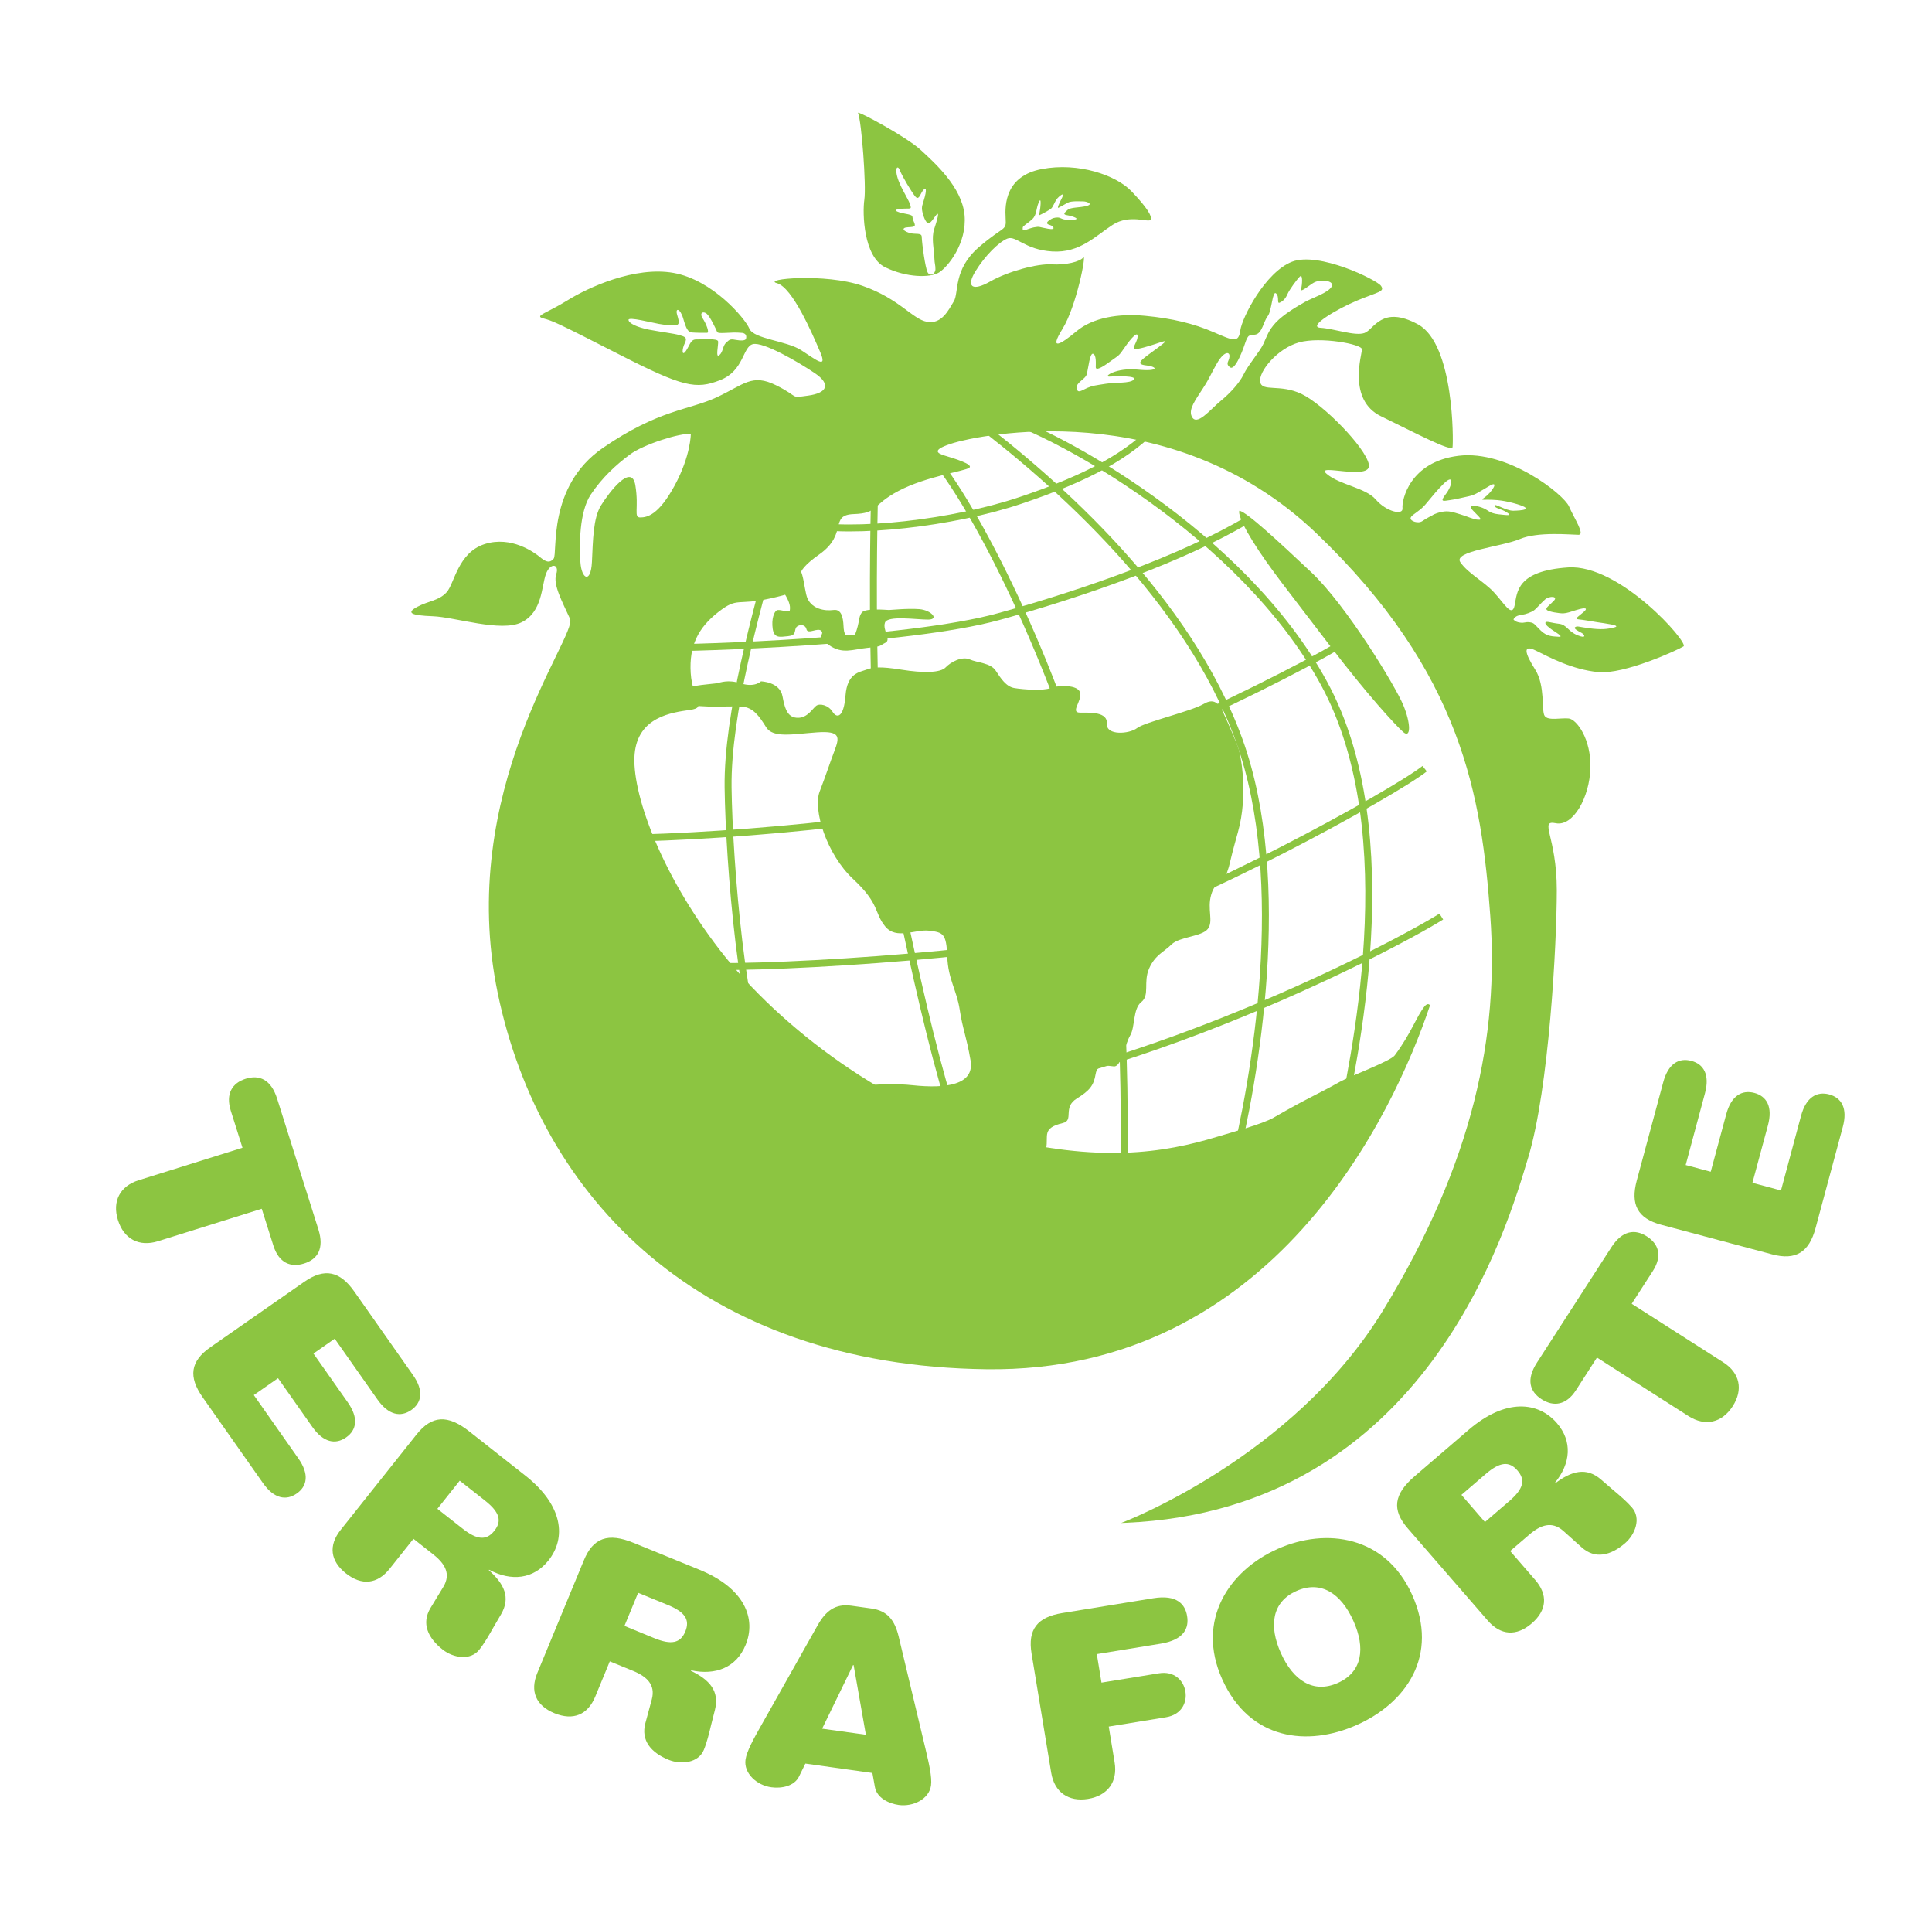 <?xml version="1.0" encoding="utf-8"?>
<!-- Generator: Adobe Illustrator 16.0.0, SVG Export Plug-In . SVG Version: 6.00 Build 0)  -->
<!DOCTYPE svg PUBLIC "-//W3C//DTD SVG 1.1//EN" "http://www.w3.org/Graphics/SVG/1.1/DTD/svg11.dtd">
<svg version="1.1" id="Layer_1" xmlns="http://www.w3.org/2000/svg" xmlns:xlink="http://www.w3.org/1999/xlink" x="0px" y="0px"
	 width="69.548px" height="69px" viewBox="0 0 69.548 69" enable-background="new 0 0 69.548 69" xml:space="preserve">
<path fill="none" stroke="#8CC541" stroke-width="0.25" stroke-miterlimit="10" d="M36.087,15.019
	c1.862,0.543,8.622,4.141,11.578,9.579c2.957,5.438,1.025,13.757,0.534,16.191"/>
<path fill="none" stroke="#8CC541" stroke-width="0.25" stroke-miterlimit="10" d="M44.383,42.039
	c0.786-3.131,2.064-10.309,0.225-15.398c-1.842-5.088-6.518-9.241-9.667-11.623"/>
<path fill="none" stroke="#8CC541" stroke-width="0.25" stroke-miterlimit="10" d="M32.987,15.836
	c1.22,0.842,4.034,5.853,5.936,11.754c1.902,5.902,1.496,13.695,1.539,16.263"/>
<path fill="none" stroke="#8CC541" stroke-width="0.25" stroke-miterlimit="10" d="M31.505,16.55
	c-0.03,1.743-0.308,10.436,0.582,14.446c0.888,4.011,2.186,10.741,3.654,12.135"/>
<path fill="none" stroke="#8CC541" stroke-width="0.25" stroke-miterlimit="10" d="M27.815,19.847
	c-0.545,2.04-1.639,5.813-1.605,8.499c0.035,2.686,0.513,8.702,1.469,10.2"/>
<path fill="none" stroke="#8CC541" stroke-width="0.25" stroke-miterlimit="10" d="M28.91,18.861c1.81,0.374,5.391-0.034,7.821-0.85
	c2.428-0.816,3.931-1.632,4.955-2.753"/>
<path fill="none" stroke="#8CC541" stroke-width="0.25" stroke-miterlimit="10" d="M23.922,23.314
	c0.981,0.006,8.678-0.204,12.026-1.122c3.035-0.833,6.703-2.123,8.976-3.491"/>
<path fill="none" stroke="#8CC541" stroke-width="0.25" stroke-miterlimit="10" d="M20.026,30.089
	c1.606,0.272,9.364-0.102,14.347-1.087c4.941-0.977,13.806-5.608,14.297-6.084"/>
<path fill="none" stroke="#8CC541" stroke-width="0.25" stroke-miterlimit="10" d="M24.868,34.735
	c1.599,0.225,11.387-0.338,14.665-1.258c3.28-0.917,10.582-4.891,11.752-5.813"/>
<path fill="none" stroke="#8CC541" stroke-width="0.25" stroke-miterlimit="10" d="M51.884,32.986
	c-1.784,1.123-12.449,6.711-21.007,6.92"/>
<path fill="#8CC541" d="M24.288,24.845c0.839-0.216,1.242-0.216,1.459-0.248c0.218-0.031,0.434-0.155,0.931,0
	c0.497,0.154,0.715-0.076,0.715-0.076s0.683,0.015,0.776,0.54c0.093,0.524,0.218,0.772,0.56,0.772s0.528-0.34,0.653-0.433
	c0.124-0.092,0.434-0.031,0.589,0.217c0.155,0.247,0.404,0.216,0.466-0.588c0.062-0.804,0.498-0.834,0.746-0.927
	c0.248-0.092,0.497-0.124,1.272,0c0.777,0.124,1.397,0.115,1.584-0.081c0.186-0.196,0.59-0.412,0.869-0.289
	c0.281,0.123,0.747,0.123,0.933,0.401c0.186,0.277,0.373,0.583,0.683,0.631c0.312,0.05,1.02,0.104,1.287,0
	c0.266-0.105,1.011-0.136,1.073,0.172c0.062,0.309-0.372,0.711,0,0.711c0.371,0,0.993-0.031,0.963,0.401
	c-0.032,0.433,0.807,0.371,1.085,0.155c0.28-0.216,1.934-0.6,2.391-0.865c0.289-0.169,0.508-0.146,0.714,0.309
	c0.23,0.505,0.426,0.97,0.528,1.236c0.112,0.298,0.372,1.731,0,3.059c-0.373,1.328-0.25,1.05-0.403,1.483
	c-0.156,0.432-0.405,0.247-0.56,0.772c-0.156,0.526,0.093,0.958-0.124,1.236c-0.218,0.278-1.024,0.278-1.305,0.557
	c-0.28,0.278-0.589,0.371-0.807,0.865c-0.218,0.495,0.032,0.959-0.28,1.206c-0.311,0.247-0.217,0.896-0.403,1.206
	c-0.188,0.309-0.312,1.143-0.589,1.112c-0.281-0.031-0.59-0.105-0.654,0.278c-0.068,0.417-0.225,0.598-0.673,0.875
	c-0.53,0.325-0.093,0.786-0.506,0.885c-0.766,0.184-0.516,0.452-0.6,0.907c-0.083,0.453-0.177,1.566-1.262,1.195
	c-1.087-0.372-5.125-2.843-5.653-3.122c-0.527-0.278,0.932-0.463,2.111-0.34c1.181,0.124,2.237,0,2.081-0.896
	c-0.155-0.896-0.282-1.111-0.39-1.822c-0.107-0.711-0.418-1.083-0.449-1.917c-0.03-0.835-0.155-0.865-0.65-0.927
	c-0.498-0.062-1.181,0.339-1.584-0.154c-0.404-0.495-0.187-0.804-1.149-1.701c-0.963-0.896-1.459-2.502-1.211-3.151
	c0.248-0.649,0.342-0.958,0.528-1.452c0.187-0.495,0.248-0.742-0.621-0.68c-0.87,0.061-1.584,0.216-1.833-0.186
	c-0.25-0.402-0.466-0.71-0.87-0.741c-0.403-0.031-1.459,0.062-1.956-0.093C24.257,25.185,24.288,24.845,24.288,24.845z"/>
<path fill="#8CC541" d="M28.367,20.522c0.589-0.586,0.537,0.691,0.711,1.038c0.173,0.346,0.584,0.439,0.931,0.393
	c0.348-0.047,0.348,0.441,0.363,0.676c0.016,0.236,0.237,0.661,0.411,0.204c0.174-0.456,0.11-0.612,0.237-0.785
	c0.127-0.173,0.901-0.095,0.98-0.095c0.079,0,0.664-0.063,1.089-0.031c0.427,0.031,0.743,0.377,0.316,0.377
	c-0.426,0-1.453-0.157-1.548,0.11c-0.094,0.267,0.237,0.613,0.016,0.723c-0.221,0.11-0.11,0.131-0.647,0.184
	c-0.537,0.054-0.9,0.242-1.39-0.104c-0.489-0.346-0.143-0.361-0.268-0.504c-0.126-0.142-0.49,0.142-0.537-0.063
	c-0.048-0.204-0.316-0.173-0.379-0.048c-0.063,0.126,0.015,0.268-0.284,0.299c-0.301,0.031-0.502,0.079-0.552-0.267
	c-0.049-0.347,0.046-0.599,0.141-0.661c0.094-0.063,0.458,0.109,0.474,0c0.015-0.109,0.031-0.251-0.205-0.629
	C27.988,20.962,28.225,20.664,28.367,20.522z"/>
<g>
	<path fill="#8CC541" d="M8.309,39.978c-0.196-0.62,0.053-1.002,0.537-1.155c0.486-0.152,0.909,0.021,1.13,0.717l1.484,4.701
		c0.22,0.698-0.028,1.08-0.514,1.232c-0.485,0.152-0.907-0.021-1.104-0.641l-0.42-1.329l-3.735,1.168
		c-0.679,0.212-1.227-0.08-1.44-0.756c-0.214-0.678,0.067-1.228,0.748-1.44l3.734-1.168L8.309,39.978z"/>
	<path fill="#8CC541" d="M10.958,46.128c0.728-0.506,1.281-0.379,1.794,0.351l2.112,3.004c0.399,0.565,0.319,1-0.06,1.264
		c-0.379,0.263-0.815,0.188-1.214-0.377l-1.541-2.191l-0.765,0.535l1.235,1.755c0.398,0.566,0.319,0.999-0.06,1.263
		c-0.379,0.265-0.816,0.189-1.214-0.376L10.009,49.6l-0.872,0.608l1.604,2.282c0.398,0.565,0.319,1-0.061,1.262
		c-0.378,0.264-0.815,0.19-1.213-0.376l-2.174-3.092c-0.514-0.732-0.446-1.292,0.282-1.799L10.958,46.128z"/>
	<path fill="#8CC541" d="M14.992,51.63c0.551-0.693,1.119-0.73,1.9-0.115l2.013,1.586c1.388,1.093,1.473,2.261,0.84,3.057
		c-0.539,0.678-1.339,0.765-2.138,0.336l-0.012,0.015c0.547,0.488,0.798,0.979,0.441,1.59l-0.282,0.483
		c-0.155,0.276-0.328,0.575-0.501,0.79c-0.315,0.398-0.931,0.302-1.317-0.003c-0.529-0.416-0.779-0.942-0.434-1.505l0.458-0.755
		c0.278-0.464,0.06-0.832-0.366-1.168l-0.711-0.56l-0.855,1.076c-0.442,0.557-1.005,0.618-1.573,0.17
		c-0.568-0.447-0.636-1.006-0.195-1.563L14.992,51.63z M16.652,55.014c0.528,0.416,0.863,0.433,1.144,0.077
		c0.281-0.353,0.189-0.672-0.34-1.088l-0.907-0.714l-0.804,1.012L16.652,55.014z"/>
	<path fill="#8CC541" d="M21.016,56.159c0.336-0.817,0.871-1.009,1.794-0.632l2.373,0.969c1.639,0.67,2.044,1.771,1.657,2.707
		c-0.329,0.803-1.074,1.104-1.964,0.91L24.87,60.13c0.663,0.32,1.039,0.724,0.866,1.409l-0.137,0.54
		c-0.073,0.31-0.156,0.644-0.262,0.898c-0.193,0.47-0.812,0.543-1.269,0.358c-0.624-0.255-1.008-0.689-0.834-1.326l0.23-0.851
		c0.138-0.521-0.173-0.818-0.675-1.024l-0.838-0.342l-0.524,1.27c-0.271,0.656-0.794,0.869-1.464,0.598
		c-0.671-0.274-0.892-0.792-0.622-1.448L21.016,56.159z M23.549,58.956c0.624,0.256,0.948,0.178,1.121-0.239
		c0.172-0.417-0.005-0.699-0.629-0.954l-1.07-0.438l-0.492,1.191L23.549,58.956z"/>
	<path fill="#8CC541" d="M28.992,63.471l-0.227,0.461c-0.172,0.358-0.641,0.441-1,0.391c-0.518-0.07-0.997-0.5-0.928-0.993
		c0.042-0.3,0.299-0.76,0.53-1.171l2.071-3.674c0.295-0.516,0.636-0.778,1.215-0.695l0.718,0.1c0.579,0.08,0.835,0.423,0.977,0.999
		l0.979,4.098c0.108,0.461,0.23,0.971,0.188,1.273c-0.07,0.492-0.648,0.774-1.166,0.701c-0.358-0.051-0.787-0.258-0.854-0.647
		l-0.091-0.505L28.992,63.471z M30.729,59.927l-0.02-0.002l-1.114,2.29l1.575,0.219L30.729,59.927z"/>
	<path fill="#8CC541" d="M41.717,60.221c0.546-0.09,0.886,0.246,0.955,0.654c0.067,0.411-0.148,0.836-0.693,0.927l-2.066,0.337
		l0.211,1.29c0.116,0.699-0.251,1.196-0.956,1.313c-0.705,0.114-1.211-0.24-1.327-0.941l-0.707-4.29
		c-0.144-0.872,0.212-1.311,1.096-1.456l3.287-0.535c0.854-0.14,1.148,0.223,1.216,0.64c0.07,0.419-0.093,0.856-0.947,0.995
		l-2.303,0.376l0.168,1.026L41.717,60.221z"/>
	<path fill="#8CC541" d="M45.99,55.746c1.756-0.782,3.891-0.471,4.843,1.649c0.985,2.192-0.221,3.901-1.995,4.688
		c-1.772,0.788-3.854,0.546-4.841-1.647C43.044,58.317,44.238,56.526,45.99,55.746z M46.672,57.258
		c-0.882,0.392-1.005,1.253-0.563,2.235c0.442,0.985,1.166,1.469,2.049,1.076c0.883-0.391,1.004-1.252,0.561-2.235
		C48.278,57.35,47.553,56.866,46.672,57.258z"/>
	<path fill="#8CC541" d="M50.678,55.007c-0.581-0.668-0.509-1.229,0.246-1.877l1.941-1.668c1.341-1.153,2.51-1.014,3.177-0.248
		c0.568,0.656,0.504,1.453-0.071,2.154l0.012,0.015c0.586-0.442,1.12-0.596,1.653-0.133l0.424,0.366
		c0.245,0.205,0.507,0.43,0.688,0.639c0.335,0.384,0.12,0.967-0.252,1.286c-0.512,0.44-1.076,0.586-1.565,0.142l-0.66-0.591
		c-0.405-0.356-0.811-0.214-1.222,0.14l-0.686,0.589l0.9,1.039c0.466,0.536,0.422,1.097-0.127,1.568
		c-0.548,0.47-1.113,0.433-1.58-0.104L50.678,55.007z M54.331,54.024c0.512-0.439,0.591-0.763,0.292-1.104
		c-0.295-0.342-0.628-0.312-1.139,0.127L52.608,53.8l0.847,0.977L54.331,54.024z"/>
	<path fill="#8CC541" d="M56.733,50.03c-0.353,0.548-0.81,0.604-1.237,0.329c-0.428-0.273-0.566-0.706-0.168-1.321l2.675-4.146
		c0.397-0.614,0.852-0.669,1.279-0.396c0.43,0.274,0.566,0.706,0.213,1.253l-0.757,1.174l3.293,2.104
		c0.602,0.381,0.728,0.987,0.341,1.584c-0.387,0.599-0.991,0.735-1.591,0.353l-3.294-2.106L56.733,50.03z"/>
	<path fill="#8CC541" d="M59.804,44.08c-0.858-0.228-1.115-0.733-0.884-1.593l0.954-3.542c0.18-0.667,0.564-0.885,1.011-0.765
		c0.446,0.118,0.67,0.499,0.49,1.167l-0.694,2.582l0.902,0.241l0.558-2.069c0.18-0.668,0.563-0.886,1.011-0.768
		c0.447,0.119,0.669,0.5,0.49,1.168l-0.558,2.068l1.028,0.275l0.723-2.69c0.181-0.666,0.565-0.885,1.012-0.767
		c0.447,0.121,0.67,0.501,0.491,1.168l-0.982,3.647c-0.232,0.861-0.709,1.17-1.566,0.941L59.804,44.08z"/>
</g>
<path fill="#8CC541" d="M44.615,18.382c0.252,0.028,1.438,1.132,2.583,2.208c1.267,1.188,3.034,4.106,3.314,4.777
	c0.281,0.67,0.281,1.229,0,0.978c-0.281-0.251-1.293-1.341-2.696-3.185c-1.404-1.844-2.135-2.739-2.724-3.688
	C44.501,18.521,44.615,18.382,44.615,18.382z"/>
<path fill="#8CC541" d="M56.45,20.421c-1.862,0.124-1.832,0.896-1.925,1.36c-0.094,0.463-0.372-0.063-0.746-0.464
	c-0.373-0.401-0.932-0.68-1.209-1.082c-0.279-0.401,1.489-0.556,2.142-0.835c0.652-0.277,1.861-0.153,2.11-0.153
	c0.248,0-0.155-0.588-0.341-1.021c-0.188-0.433-2.205-2.039-3.975-1.823c-1.77,0.216-2.049,1.607-2.019,1.885
	c0.032,0.277-0.589,0.124-0.961-0.31c-0.373-0.432-1.306-0.524-1.771-0.926c-0.465-0.402,1.646,0.278,1.521-0.34
	c-0.124-0.618-1.646-2.164-2.423-2.534c-0.777-0.372-1.427-0.063-1.489-0.434c-0.063-0.372,0.621-1.205,1.396-1.421
	c0.777-0.216,2.268,0.063,2.268,0.248c0,0.186-0.527,1.822,0.684,2.409c1.209,0.587,2.545,1.297,2.577,1.113
	c0.03-0.186,0.063-3.708-1.242-4.418s-1.585,0.185-1.926,0.308c-0.341,0.124-1.087-0.155-1.584-0.186
	c-0.497-0.031,0.59-0.679,1.334-0.988c0.745-0.309,0.994-0.309,0.84-0.525c-0.157-0.216-2.237-1.236-3.2-0.865
	c-0.961,0.371-1.801,2.008-1.863,2.473c-0.063,0.463-0.249,0.371-0.962,0.062c-0.715-0.31-1.491-0.495-2.453-0.587
	c-0.963-0.093-1.894,0.062-2.485,0.557c-0.589,0.494-0.994,0.71-0.497-0.094c0.497-0.803,0.869-2.719,0.745-2.564
	c-0.125,0.154-0.622,0.278-1.136,0.248c-0.513-0.032-1.564,0.247-2.217,0.617c-0.653,0.371-0.87,0.186-0.528-0.37
	c0.342-0.556,0.838-1.05,1.148-1.175c0.311-0.124,0.621,0.402,1.614,0.464c0.994,0.062,1.554-0.556,2.176-0.958
	c0.619-0.401,1.305-0.063,1.366-0.186c0.061-0.124-0.125-0.433-0.686-1.02c-0.558-0.587-1.924-1.052-3.228-0.803
	c-1.305,0.248-1.335,1.267-1.305,1.761c0.03,0.495-0.031,0.248-0.962,1.051c-0.932,0.804-0.715,1.638-0.901,1.947
	c-0.187,0.31-0.435,0.835-0.963,0.74c-0.527-0.091-0.993-0.833-2.329-1.297c-1.335-0.463-3.633-0.247-3.074-0.093
	c0.559,0.154,1.273,1.823,1.552,2.472c0.28,0.648-0.155,0.278-0.683-0.062s-1.708-0.402-1.863-0.773
	c-0.155-0.371-1.334-1.761-2.732-2.008c-1.396-0.247-3.074,0.525-3.819,0.989c-0.745,0.463-1.21,0.556-0.87,0.648
	c0.342,0.093,0.436,0.123,2.732,1.298c2.299,1.174,2.764,1.267,3.633,0.926c0.87-0.339,0.808-1.205,1.181-1.297
	c0.372-0.093,1.646,0.648,2.236,1.049c0.589,0.402,0.434,0.711-0.249,0.804c-0.684,0.093-0.28,0.061-1.149-0.371
	c-0.869-0.433-1.149-0.031-2.142,0.432c-0.994,0.464-2.082,0.434-4.099,1.823c-2.018,1.391-1.614,3.801-1.77,3.986
	s-0.311,0.092-0.497-0.063c-0.187-0.154-1.024-0.773-1.987-0.463s-1.086,1.422-1.366,1.731c-0.28,0.31-0.652,0.31-1.057,0.526
	c-0.403,0.216-0.248,0.309,0.56,0.339c0.807,0.031,2.453,0.587,3.197,0.217c0.747-0.371,0.714-1.298,0.871-1.73
	c0.155-0.434,0.497-0.371,0.373,0c-0.125,0.37,0.216,0.988,0.497,1.607c0.279,0.618-4.129,6.159-2.599,13.491
	c1.533,7.335,7.287,13.393,17.596,13.516c10.31,0.128,14.656-9.204,15.961-13.098c0,0-0.071-0.119-0.198,0.039
	c-0.288,0.36-0.471,0.952-1.073,1.764c-0.154,0.207-1.612,0.748-1.975,0.95c-0.919,0.514-1.078,0.535-2.392,1.293
	c-0.406,0.232-1.534,0.534-2,0.677c-1.977,0.605-4.288,0.947-8.015,0.004c-3.786-0.958-7.73-3.893-9.904-6.706
	c-2.183-2.822-3.199-5.747-3.075-7.075c0.125-1.329,1.335-1.484,1.987-1.577c0.652-0.092,0.094-0.34,0.031-1.328
	c-0.062-0.989,0.279-1.639,0.994-2.195c0.714-0.557,0.651-0.216,1.895-0.495c1.242-0.278,1.148-0.433,1.148-0.557
	c0-0.125-0.466-0.278,0.59-1.021c1.055-0.741,0.341-1.421,1.241-1.452c0.901-0.031,0.622-0.309,1.615-0.835
	c0.994-0.525,2.391-0.71,2.546-0.833c0.156-0.124-0.56-0.34-0.871-0.433c-0.31-0.092-0.498-0.216,0.311-0.462
	c0.807-0.249,7.764-1.793,13.042,3.243c5.279,5.038,5.962,9.518,6.272,13.782c0.312,4.265-0.589,8.837-3.85,14.183
	c-3.259,5.348-9.438,7.665-9.438,7.665c0.052-0.002,0.104-0.003,0.154-0.007c10.865-0.462,13.76-10.697,14.502-13.157
	c0.745-2.472,1.026-7.664,1.026-9.609c0-1.948-0.653-2.534-0.034-2.411c0.622,0.125,1.213-0.926,1.244-1.98
	c0.031-1.054-0.497-1.759-0.777-1.79c-0.279-0.031-0.745,0.093-0.87-0.093c-0.124-0.185,0.031-1.082-0.341-1.667
	c-0.372-0.588-0.466-0.927,0.031-0.68c0.497,0.246,1.304,0.68,2.237,0.771c0.931,0.093,2.886-0.803,3.073-0.927
	C60.799,23.14,58.313,20.297,56.45,20.421z M36.836,8.152c0.083-0.086,0.187-0.137,0.33-0.271c0.141-0.134,0.147-0.376,0.184-0.483
	c0.034-0.106,0.12-0.327,0.11-0.069c-0.01,0.259-0.074,0.424-0.042,0.414s0.36-0.18,0.426-0.242s0.118-0.224,0.19-0.327
	c0.074-0.103,0.324-0.307,0.199-0.062c-0.126,0.244-0.189,0.399-0.121,0.361c0.065-0.037,0.196-0.106,0.324-0.178
	c0.129-0.072,0.429-0.046,0.551-0.048c0.12-0.004,0.394,0.097,0.127,0.165c-0.265,0.069-0.563,0.038-0.685,0.144
	c-0.121,0.107-0.18,0.163-0.011,0.189c0.17,0.028,0.547,0.148,0.179,0.168c-0.371,0.021-0.404-0.086-0.517-0.086
	c-0.114,0-0.198,0.017-0.326,0.113c-0.126,0.097-0.039,0.137,0.052,0.162c0.09,0.023,0.252,0.189-0.08,0.13
	c-0.333-0.058-0.294-0.091-0.506-0.05c-0.212,0.041-0.398,0.167-0.405,0.063C36.809,8.167,36.836,8.152,36.836,8.152z
	 M26.855,12.189c-0.019,0.074-0.183,0.077-0.377,0.042c-0.195-0.036-0.209-0.015-0.338,0.1c-0.129,0.115-0.102,0.33-0.246,0.452
	c-0.145,0.123-0.029-0.373-0.043-0.495c-0.014-0.123-0.563-0.065-0.779-0.073c-0.216-0.007-0.232,0.201-0.382,0.417
	c-0.151,0.215-0.144-0.071-0.04-0.279c0.105-0.208,0.003-0.238-0.198-0.295c-0.203-0.058-0.643-0.108-1.083-0.193
	c-0.44-0.087-0.735-0.23-0.744-0.352c-0.007-0.123,0.838,0.101,1.09,0.143c0.252,0.043,0.461,0.065,0.598,0.05
	c0.138-0.014,0.152-0.086,0.066-0.366c-0.087-0.28,0.107-0.251,0.215,0.122c0.109,0.373,0.169,0.489,0.318,0.503
	c0.138,0.013,0.438,0.013,0.539,0.013c0.101,0-0.027-0.322-0.157-0.523c-0.128-0.201,0.022-0.266,0.145-0.165
	c0.124,0.1,0.339,0.561,0.376,0.654c0.036,0.094,0.491-0.008,0.881,0.035C26.695,11.978,26.91,11.978,26.855,12.189z M24.288,17.47
	c-0.58,1.07-0.994,1.153-1.242,1.153s-0.041-0.33-0.174-1.153c-0.132-0.825-0.943,0.247-1.234,0.715s-0.291,1.262-0.33,2.045
	c-0.042,0.784-0.374,0.618-0.415,0c-0.041-0.618-0.041-1.812,0.373-2.43c0.414-0.619,0.911-1.072,1.408-1.442
	c0.497-0.37,1.821-0.783,2.194-0.741C24.868,15.616,24.868,16.398,24.288,17.47z M41.685,12.51c-0.565,0.421-0.869,0.589-0.43,0.64
	c0.438,0.05,0.469,0.228-0.306,0.151c-0.78-0.078-1.252,0.269-1.014,0.252c0.236-0.017,1.021-0.036,0.881,0.109
	c-0.142,0.144-0.647,0.091-1.007,0.149c-0.362,0.058-0.468,0.063-0.668,0.149c-0.199,0.085-0.355,0.225-0.381,0.005
	c-0.025-0.213,0.314-0.307,0.366-0.509c0.049-0.202,0.107-0.773,0.226-0.723c0.118,0.05,0.093,0.346,0.093,0.481
	s0.23,0.009,0.509-0.198c0.27-0.199,0.312-0.187,0.469-0.423c0.158-0.236,0.545-0.76,0.527-0.474
	c-0.015,0.286-0.405,0.555,0.221,0.387C41.795,12.342,42.252,12.089,41.685,12.51z M43.938,14.432
	c-0.367,0.298-0.873,0.95-1.044,0.541c-0.106-0.253,0.137-0.576,0.403-0.987c0.267-0.409,0.275-0.504,0.519-0.923
	c0.245-0.421,0.454-0.423,0.443-0.235c-0.013,0.188-0.156,0.243,0.01,0.387c0.167,0.144,0.427-0.486,0.548-0.851
	c0.123-0.365,0.152-0.278,0.386-0.325c0.232-0.048,0.288-0.484,0.432-0.661c0.146-0.177,0.168-0.939,0.301-0.818
	c0.134,0.122,0.013,0.387,0.134,0.331c0.123-0.055,0.212-0.154,0.278-0.309c0.067-0.155,0.333-0.52,0.444-0.63
	c0.113-0.111,0.087,0.298,0.043,0.452c-0.043,0.155,0.325-0.159,0.457-0.231c0.237-0.136,0.765-0.079,0.644,0.143
	c-0.122,0.222-0.688,0.398-0.965,0.553c-0.28,0.155-0.779,0.454-1.046,0.741c-0.266,0.288-0.311,0.475-0.443,0.762
	c-0.134,0.288-0.55,0.76-0.72,1.113C44.63,13.76,44.305,14.132,43.938,14.432z M51.893,18.424c-0.255,0.057-0.331,0.122-0.331,0.122
	s-0.209,0.104-0.36,0.208c-0.152,0.104-0.425,0-0.425-0.094c0-0.095,0.15-0.16,0.368-0.338c0.218-0.181,0.377-0.461,0.805-0.895
	c0.425-0.433,0.331,0.057,0.095,0.357c-0.236,0.301-0.076,0.246,0.141,0.216c0.218-0.028,0.463-0.094,0.69-0.141
	c0.227-0.047,0.376-0.16,0.747-0.376c0.367-0.216,0.074,0.246-0.189,0.424c-0.264,0.179,0.17-0.038,1.041,0.198
	c0.869,0.235,0.264,0.271,0,0.276c-0.267,0.003-0.691-0.287-0.673-0.183c0.02,0.104,0.198,0.094,0.427,0.234
	c0.226,0.141,0.055,0.113-0.284,0.077c-0.341-0.038-0.36-0.15-0.586-0.236c-0.229-0.084-0.578-0.15-0.33,0.107
	c0.245,0.258,0.358,0.334,0.179,0.324c-0.179-0.01-0.387-0.121-0.645-0.195C52.308,18.434,52.148,18.368,51.893,18.424z
	 M58.118,22.578c-0.273,0.07-0.489,0.087-0.905,0.033c-0.414-0.054-0.425-0.091-0.508-0.042c-0.079,0.049,0.11,0.146,0.225,0.206
	s0.196,0.228-0.146,0.086c-0.345-0.141-0.379-0.379-0.666-0.412c-0.29-0.033-0.457-0.109-0.485-0.043
	c-0.028,0.065,0.131,0.184,0.24,0.261c0.109,0.075,0.446,0.267,0.238,0.25c-0.206-0.017-0.419,0-0.646-0.223
	c-0.231-0.222-0.226-0.277-0.399-0.299c-0.174-0.021-0.18,0.038-0.36,0.01c-0.18-0.026-0.224-0.115-0.224-0.115
	c0.055-0.097,0.132-0.14,0.295-0.162c0.162-0.022,0.349-0.097,0.437-0.158c0.087-0.059,0.252-0.261,0.404-0.395
	c0.151-0.135,0.479-0.125,0.32,0.043c-0.159,0.168-0.32,0.261-0.256,0.331c0.063,0.07,0.467,0.13,0.594,0.125
	c0.126-0.006,0.266-0.054,0.453-0.115c0.186-0.06,0.506-0.135,0.284,0.061c-0.224,0.195-0.354,0.254-0.181,0.271
	c0.176,0.017,0.437,0.065,0.677,0.104C57.747,22.432,58.391,22.508,58.118,22.578z"/>
<path fill="#8CC541" d="M33.141,5.393c-0.5-0.462-2.299-1.434-2.254-1.329c0.128,0.298,0.301,2.622,0.228,3.119
	c-0.073,0.499-0.028,2.053,0.745,2.433c0.771,0.379,1.626,0.388,1.944,0.189c0.318-0.2,1.008-1.049,0.918-2.062
	C34.63,6.731,33.64,5.854,33.141,5.393z M33.633,9.256c0.011,0.278,0.043,0.262,0.041,0.437c-0.006,0.175-0.207,0.273-0.287,0.096
	c-0.08-0.175-0.192-0.954-0.208-1.278c-0.006-0.132-0.225-0.08-0.372-0.112c-0.309-0.067-0.383-0.21-0.116-0.221
	c0.269-0.012,0.279-0.036,0.194-0.226c-0.085-0.189,0.057-0.195-0.308-0.263c-0.364-0.068-0.445-0.152-0.125-0.176
	c0.319-0.023,0.371,0.04,0.314-0.142c-0.057-0.182-0.228-0.425-0.376-0.761c-0.229-0.517-0.091-0.721,0-0.488
	c0.091,0.232,0.417,0.772,0.548,0.938c0.131,0.164,0.176-0.036,0.255-0.16c0.1-0.155,0.19-0.181,0.098,0.182
	c-0.08,0.305-0.131,0.34-0.087,0.544c0.046,0.204,0.155,0.482,0.269,0.391c0.114-0.09,0.201-0.272,0.268-0.317
	c0.069-0.045-0.011,0.239-0.114,0.55C33.525,8.563,33.622,8.978,33.633,9.256z"/>
</svg>
